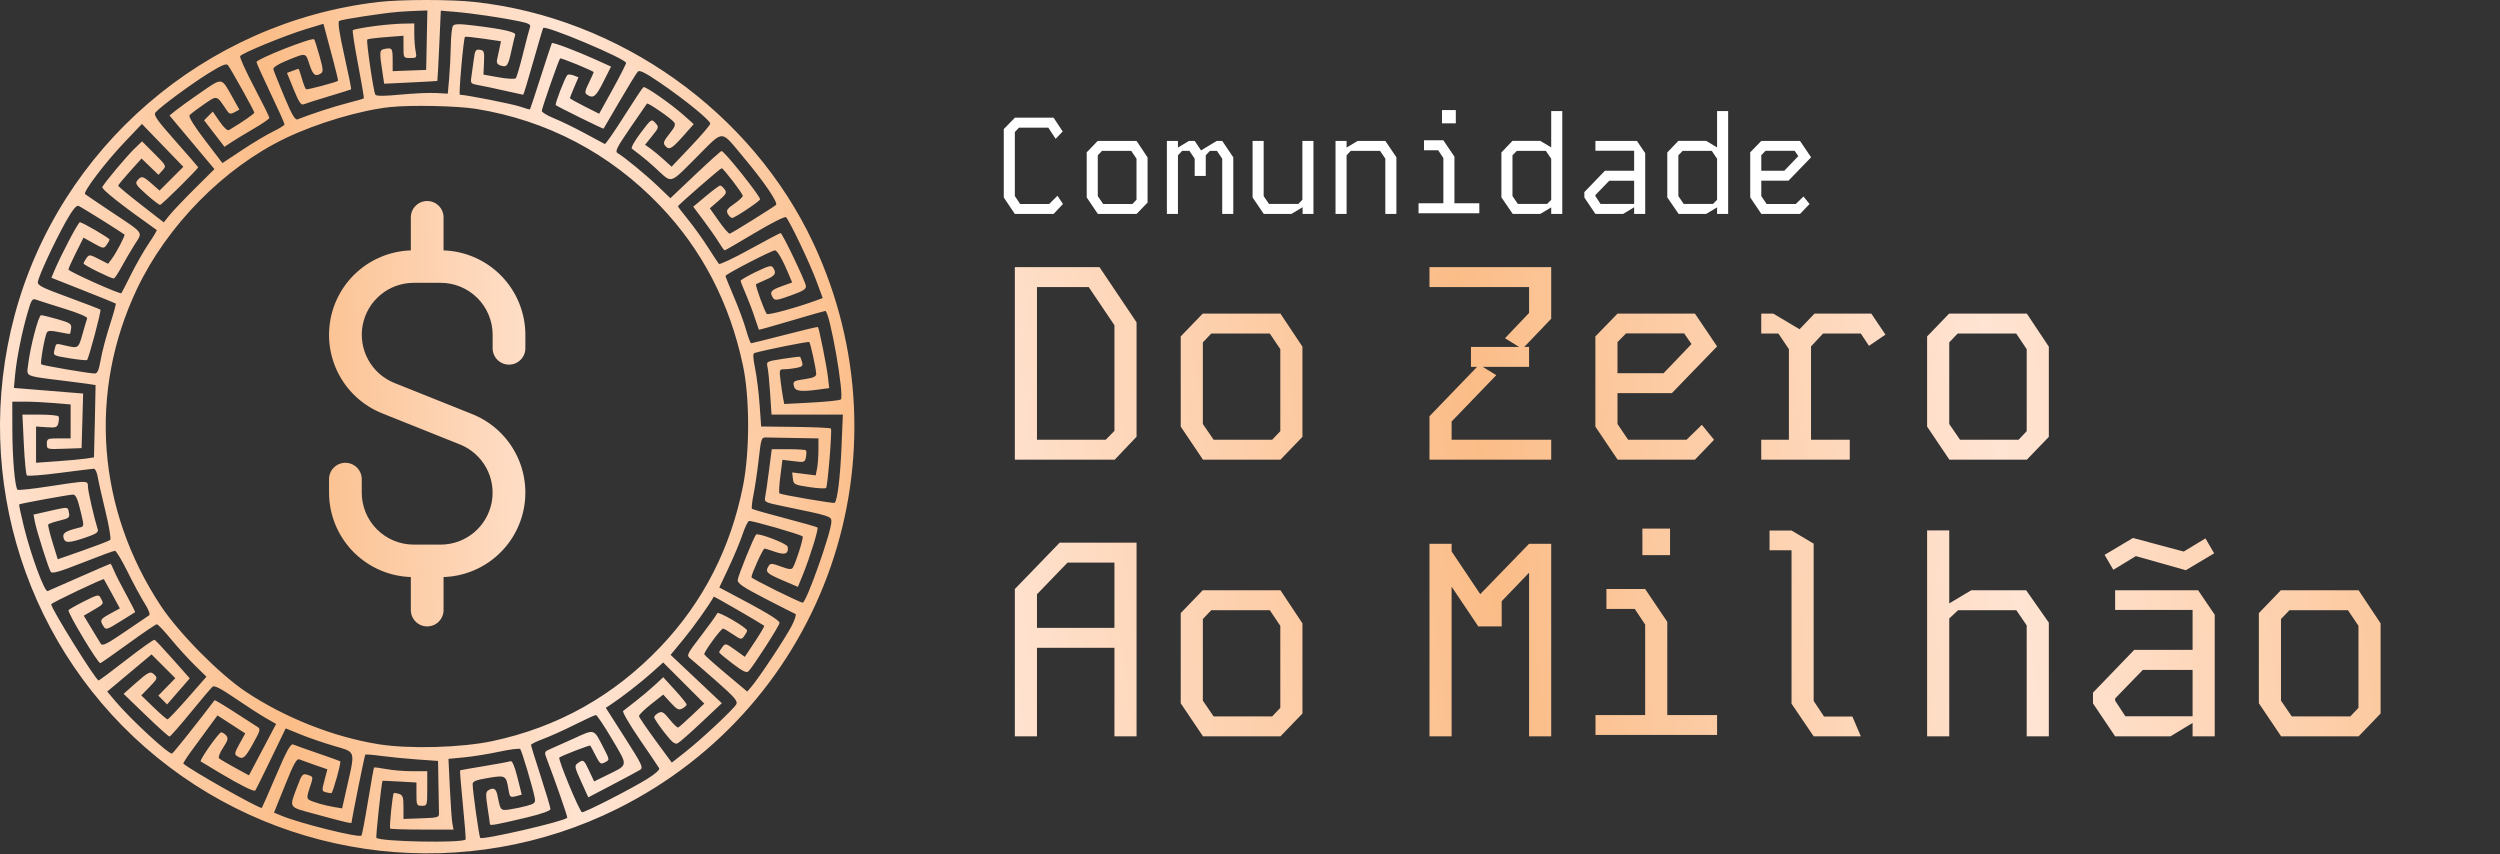 <svg xmlns="http://www.w3.org/2000/svg" width="1238" height="423" viewBox="0 0 1238 423" fill="none"><rect x="0" y="0" width="1238" height="423" fill="#333333" stroke="none"/><path fill-rule="evenodd" clip-rule="evenodd" d="M7.192 156.31C29.388 73.113 101.411 11.009 187.306 1C198.594 -0.315 222.985 -0.337 234.894 0.957C306.768 8.769 372.311 55.404 402.763 120.4C451.923 225.324 408.989 349.154 305.637 400.537C231.472 437.41 142.121 427.426 77.791 375.079C13.34 322.634 -14.316 236.933 7.192 156.31ZM167.985 10.351C169.172 9.616 189.469 6.507 197.125 5.886C199.48 5.695 203.707 5.458 206.52 5.359L211.634 5.179L211.336 19.895L211.039 34.611L202.744 34.924L194.45 35.236V30.019C194.45 23.901 194.196 23.514 190.633 24.195C187.757 24.746 187.733 25.115 189.719 38.035L190.245 41.459L203.318 40.831C210.508 40.485 216.468 40.149 216.564 40.082C216.661 40.016 217.088 32.16 217.514 22.624L218.289 5.287L225.366 5.866C233.573 6.537 249.409 8.875 257.493 10.608C261.905 11.555 262.957 12.169 262.446 13.501C262.089 14.432 260.544 20.285 259.012 26.507C257.481 32.731 255.857 38.235 255.405 38.739C254.952 39.245 251.182 39.05 246.997 38.301L239.411 36.946L239.674 30.963C239.911 25.533 239.72 24.948 237.603 24.647C235.555 24.355 235.19 24.944 234.612 29.463C234.251 32.294 233.719 36.151 233.429 38.034C232.93 41.284 233.107 41.493 236.954 42.168C239.182 42.56 244.998 43.789 249.877 44.9C254.757 46.011 258.902 46.919 259.09 46.919C259.278 46.919 261.508 39.575 264.045 30.598C266.581 21.62 268.806 14.086 268.989 13.854C270.175 12.345 310.038 29.148 310.038 31.155C310.038 31.734 307.038 37.636 303.371 44.269L296.705 56.331L289.458 52.683C285.472 50.675 282.211 48.838 282.211 48.6C282.211 48.362 283.166 45.941 284.331 43.221L286.452 38.274L284.064 37.356C282.751 36.852 281.357 36.751 280.968 37.131C279.804 38.265 274.683 51.52 275.205 52.043C275.883 52.72 298.708 63.971 298.888 63.717C298.969 63.602 302.544 57.488 306.833 50.13C311.121 42.772 315.161 36.189 315.812 35.5C316.703 34.558 319.391 35.88 326.689 40.851C339.019 49.249 351.793 59.643 351.727 61.221C351.698 61.89 347.377 66.962 342.127 72.492L332.578 82.545L328.532 78.892C326.307 76.883 323.35 74.443 321.961 73.471L319.434 71.703L322.936 67.346C326.33 63.123 326.379 62.923 324.518 60.868C322.63 58.781 322.511 58.862 317.276 65.777C314.348 69.644 312.365 73.162 312.869 73.594C313.372 74.026 315.229 75.458 316.995 76.775C318.761 78.093 322.132 80.947 324.487 83.119C328.186 86.53 329.949 88.562 331.839 88.689C334.342 88.858 337.07 85.686 344.822 77.957C351.982 70.817 354.872 67.311 357.557 67.462C360.142 67.607 362.537 71.145 368.369 78.097C378.394 90.046 385.437 100.402 384.264 101.474C382.976 102.65 362.426 115.447 361.382 115.723C360.908 115.849 358.492 113.074 356.014 109.558L351.51 103.164L355.859 99.39C359.665 96.088 360.035 95.382 358.818 93.743C358.054 92.713 357.071 91.87 356.633 91.87C356.195 91.87 353.014 94.229 349.565 97.111L343.292 102.354L348.393 109.152C351.198 112.891 354.592 117.758 355.934 119.965C357.276 122.172 358.593 123.978 358.858 123.978C359.125 123.978 365.871 120.072 373.85 115.298C381.83 110.524 388.755 107.033 389.237 107.539C391.049 109.438 401.114 130.536 404.198 138.899L407.402 147.588L405.009 148.482C395.066 152.193 380.401 156.221 379.706 155.432C378.587 154.164 373.854 141.112 374.378 140.743C374.604 140.583 376.836 139.562 379.338 138.475C383.973 136.459 384.625 135.366 382.859 132.572C382.019 131.244 380.69 131.567 374.313 134.652C370.16 136.662 366.762 138.633 366.762 139.036C366.762 139.437 367.896 142.355 369.283 145.518C370.671 148.682 372.661 153.919 373.709 157.156C374.756 160.394 375.69 163.146 375.784 163.27C375.88 163.395 383.159 161.357 391.962 158.743C400.765 156.127 408.286 153.978 408.677 153.967C410.854 153.902 418.252 196.081 416.367 197.804C415.868 198.26 409.362 198.953 401.908 199.346L388.358 200.06L387.784 197.07C387.468 195.426 386.899 191.551 386.518 188.462C385.847 183.014 385.906 182.843 388.468 182.843C389.921 182.843 392.628 182.539 394.483 182.168C397.315 181.602 397.744 181.129 397.16 179.225C396.776 177.977 396.358 176.831 396.228 176.677C396.098 176.524 392.266 176.977 387.713 177.685C379.61 178.945 379.448 179.03 380.065 181.71C380.413 183.216 381.003 189.144 381.377 194.883L382.057 205.318H399.722H417.386L416.698 221.64C416.075 236.398 414.696 247.643 413.342 248.997C412.88 249.459 387.346 245.098 385.977 244.322C385.655 244.14 385.858 240.322 386.427 235.838L387.46 227.685L393.02 228.38C398.373 229.048 398.6 228.972 399.106 226.319C399.396 224.803 399.381 223.31 399.073 223.003C398.765 222.695 394.835 222.442 390.341 222.442H382.168L380.828 232.878C380.091 238.617 379.238 244.531 378.932 246.019C378.391 248.648 378.652 248.784 387.82 250.674C411.067 255.468 411.713 255.672 411.713 258.235C411.713 263.394 399.314 298.431 397.489 298.431C396.127 298.431 372.113 286.538 372.11 285.862C372.104 284.227 377.81 271.675 378.561 271.675C378.988 271.675 381.41 272.407 383.944 273.3C388.764 275.001 390.656 274.195 390.039 270.703C389.774 269.2 375.432 263.718 374.419 264.732C373.292 265.858 365.471 285.161 365.318 287.193C365.189 288.909 367.921 290.759 379.07 296.511C386.722 300.458 393.404 303.849 393.918 304.047C394.431 304.244 393.608 306.857 392.09 309.855C389.259 315.442 375.975 335.528 372.166 339.981L370.04 342.465L359.572 333.687C353.814 328.859 348.95 324.512 348.762 324.028C348.384 323.048 356.985 311.274 358.08 311.274C358.461 311.274 360.646 312.548 362.937 314.104C366.919 316.81 367.163 316.847 368.536 314.97C369.326 313.889 369.973 312.67 369.973 312.26C369.973 310.852 355.599 302.487 355.206 303.667C354.991 304.31 351.437 309.257 347.306 314.661C339.997 324.221 339.852 324.531 341.914 326.174C343.078 327.103 348.889 332.14 354.824 337.368C363.747 345.226 365.442 347.199 364.612 348.751C363.303 351.197 347.291 366.163 339.085 372.61L332.671 377.649L324.615 366.67C320.184 360.631 316.497 355.209 316.422 354.62C316.346 354.031 319.02 351.392 322.361 348.755L328.437 343.961L332.113 347.973C335.212 351.354 336.121 351.807 337.898 350.857C339.057 350.236 340.005 349.341 340.005 348.869C340.005 348.396 337.4 345.162 334.215 341.683L328.425 335.355L324.315 339.192C322.055 341.302 317.797 344.89 314.854 347.166C311.911 349.441 309.089 351.644 308.582 352.062C308.076 352.479 311.731 358.765 316.705 366.029C321.678 373.293 326.056 379.775 326.432 380.436C326.836 381.141 324.371 383.334 320.451 385.759C312.324 390.786 289.899 402.252 288.234 402.233C287.098 402.219 276.117 375.743 276.988 375.121C278.358 374.144 291.99 368.866 292.288 369.198C292.488 369.422 293.688 371.66 294.955 374.173C296.972 378.172 297.522 378.601 299.367 377.613C300.343 377.091 300.958 376.796 301.184 376.318C301.565 375.512 300.842 374.185 298.886 370.371C296.433 365.59 295.366 363.227 293.673 362.627C291.939 362.011 289.547 363.246 284.332 365.627C279.34 367.905 273.937 370.321 272.326 370.995C269.661 372.11 269.501 372.486 270.537 375.193C275.003 386.858 281.214 404.672 280.917 404.967C279.06 406.824 238.96 416.076 237.798 414.914C237.252 414.367 234.049 391.63 234.049 388.29C234.049 386.909 235.78 386.221 241.721 385.239C250.357 383.814 250.606 383.949 251.75 390.72C252.472 394.991 252.571 395.068 256.113 394.118L258.376 393.51L256.234 384.977C254.785 379.21 253.658 376.61 252.756 376.956C252.023 377.238 246.189 378.324 239.793 379.37C233.396 380.416 228.022 381.357 227.848 381.461C227.675 381.565 228.291 389.24 229.218 398.516C230.145 407.793 230.75 415.535 230.562 415.722C228.701 417.584 188.332 416.822 186.399 414.889C185.984 414.472 188.977 386.882 189.463 386.645C189.557 386.6 193.366 386.773 197.928 387.03L206.222 387.497V393.266C206.222 398.707 206.376 399.036 208.898 399.036C211.529 399.036 211.574 398.894 211.574 390.474V381.912H204.227C200.188 381.912 194.331 381.428 191.212 380.836C188.093 380.245 185.401 379.902 185.229 380.073C185.058 380.244 183.705 387.778 182.224 396.813C180.744 405.848 179.29 413.481 178.996 413.776C177.756 415.017 148.473 407.74 139.325 403.918L135.694 402.402L141.138 388.888C145.542 377.951 146.91 375.508 148.307 376.082C149.257 376.473 152.752 377.73 156.075 378.876L162.116 380.961L160.689 386.37C159.352 391.439 159.391 391.813 161.307 392.314C162.431 392.608 163.686 392.816 164.095 392.776C164.814 392.707 169.035 377.546 168.488 376.998C168.339 376.849 163.403 375.076 157.52 373.057C151.637 371.039 146.094 369.067 145.205 368.676C143.937 368.119 142.087 371.459 136.698 384.035C132.911 392.874 129.739 400.106 129.652 400.106C127.563 400.106 94.062 381.156 90.806 378.134C90.607 377.948 92.413 375.11 94.82 371.828C97.227 368.544 101.107 363.251 103.442 360.065L107.688 354.272L114.574 358.728L121.46 363.182L118.623 368.294C116.181 372.691 116.009 373.549 117.391 374.432C120.301 376.291 121.233 375.564 125.292 368.266C128.905 361.771 129.129 360.933 127.515 359.971C126.527 359.383 121.402 356.087 116.126 352.647C110.848 349.208 106.405 346.559 106.251 346.761C97.261 358.599 85.864 372.898 85.221 373.146C83.687 373.739 65.002 356.534 57.334 347.467L53.095 342.454L64.069 333.262L75.043 324.068L80.934 329.96L86.826 335.851L82.616 340.162L78.406 344.474L80.578 346.644L82.749 348.816L88.359 342.368L93.967 335.918L85.662 326.539C81.094 321.381 76.99 317.006 76.542 316.817C76.094 316.628 69.81 321.082 62.578 326.715C55.346 332.348 49.158 336.957 48.827 336.958C47.47 336.963 25.348 301.418 25.348 299.233C25.348 298.595 51.095 286.341 51.449 286.81C51.607 287.021 53.452 290.363 55.548 294.238L59.358 301.281L54.661 303.848C49.572 306.627 49.327 307.073 51.226 310.114C52.423 312.031 52.852 311.91 59.52 307.766C63.388 305.363 66.7 303.298 66.879 303.175C67.058 303.053 65.116 299.165 62.561 294.538C60.007 289.91 57.274 284.558 56.486 282.645C55.7 280.731 54.902 279.166 54.714 279.166C54.526 279.166 47.721 282.099 39.592 285.682C31.463 289.266 24.274 292.424 23.616 292.7C22.088 293.339 15.375 275.187 11.835 260.841C10.369 254.899 9.318 249.923 9.498 249.781C10.066 249.341 34.351 244.909 36.174 244.914C37.419 244.917 38.391 246.933 39.654 252.142C41.081 258.02 41.6 259.835 40.926 260.604C40.565 261.015 39.862 261.127 38.773 261.4C32.395 263 30.858 264.021 31.444 266.264C32.168 269.032 33.977 269.024 42.301 266.213C47.483 264.463 48.845 263.568 48.414 262.2C46.594 256.401 43.542 243.123 43.542 241.001C43.542 240.249 43.543 239.678 43.278 239.285C42.444 238.046 38.975 238.582 24.558 240.807C16.177 242.101 9.031 242.871 8.679 242.518C7.396 241.236 6.153 226.929 6.119 213.078L6.083 198.897H12.343C15.786 198.897 22.288 199.208 26.792 199.589L34.98 200.281V208.686V217.091H29.094C23.504 217.091 23.207 217.228 23.207 219.81C23.207 222.522 23.23 222.528 31.804 222.218L40.401 221.907L40.785 208.394L41.17 194.88L24.024 193.492L6.878 192.103L7.486 185.6C8.244 177.494 10.91 164.217 13.676 154.788C15.628 148.131 15.957 147.667 18.157 148.482C19.464 148.966 25.726 150.966 32.075 152.926C38.986 155.061 43.433 156.968 43.159 157.683C42.908 158.338 41.864 161.859 40.84 165.508C38.854 172.586 38.822 172.608 32.335 171.103C29.642 170.479 28.554 170.141 27.977 170.54C27.497 170.872 27.368 171.712 26.964 173.321C26.277 176.059 26.395 176.124 34.456 177.424C38.96 178.151 42.854 178.536 43.11 178.28C43.981 177.409 50.242 153.867 49.737 153.362C49.461 153.085 42.294 150.321 33.813 147.219C20.678 142.415 18.445 141.274 18.754 139.525C19.328 136.277 27.072 119.599 32.434 110.063C35.92 103.865 37.788 101.529 38.913 101.961C40.103 102.418 59.025 114.224 61.629 116.134C62.148 116.516 57.573 125.264 55.225 128.377L53.531 130.625L48.878 128.252C44.426 125.98 44.164 125.96 42.814 127.808C42.038 128.87 41.402 130.083 41.402 130.504C41.402 131.256 54.815 137.892 56.335 137.892C56.764 137.892 58.476 135.363 60.138 132.273C61.801 129.183 64.733 124.169 66.655 121.132C68.168 118.741 69.267 117.419 69.213 116.146C69.121 113.945 65.582 111.888 54.78 104.691C48.305 100.376 42.623 96.522 42.153 96.126C40.956 95.116 52.361 80.148 62.115 69.93L70.286 61.368L80.537 71.983L90.787 82.597L84.902 88.483L79.015 94.368L75.155 90.979C70.737 87.099 70.034 86.935 68.056 89.319C66.802 90.828 67.364 91.708 72.473 96.241C75.692 99.098 78.749 101.45 79.265 101.468C80.057 101.497 98.126 83.626 98.126 82.814C98.126 82.663 93.082 76.845 86.917 69.887C77.697 59.48 75.937 56.961 76.998 55.684C79.216 53.009 94.604 41.656 103.416 36.19C109.679 32.306 112.112 31.29 112.858 32.249C114.409 34.244 125.953 54.992 125.953 55.784C125.953 56.357 119.994 60.458 113.443 64.394C112.653 64.87 110.887 63.289 108.768 60.209L105.363 55.261L103.211 57.412L101.059 59.564L106.11 66.129L111.162 72.693L114.544 70.458C116.404 69.228 121.402 66.198 125.651 63.725C129.9 61.251 133.391 58.853 133.41 58.395C133.43 57.937 130.038 51.086 125.874 43.17C121.709 35.255 118.579 28.329 118.918 27.781C119.822 26.318 141.146 17.561 151.355 14.46L160.168 11.784L161.214 15.706C161.789 17.863 163.472 24.173 164.953 29.729C166.434 35.285 167.537 39.911 167.402 40.01C166.344 40.787 152.144 44.555 151.582 44.208C151.186 43.964 150.252 41.584 149.506 38.92C148.76 36.256 148.003 34.076 147.824 34.076C147.644 34.076 146.287 34.536 144.806 35.099L142.115 36.123L145.426 44.252C148.056 50.709 149.091 52.228 150.455 51.637C151.4 51.228 156.99 49.45 162.877 47.688C168.763 45.925 173.718 44.371 173.887 44.234C174.056 44.098 172.537 36.58 170.512 27.526C167.993 16.265 167.195 10.84 167.985 10.351ZM174.722 14.917C175.033 14.607 179.238 13.788 184.066 13.1C188.894 12.411 195.613 11.792 198.998 11.724L205.152 11.601V16.818C205.152 19.688 205.453 23.541 205.821 25.38C206.456 28.556 206.321 28.725 203.145 28.725C199.833 28.725 199.801 28.672 199.801 23.215V17.705L191.081 18.378C186.287 18.747 182.143 19.27 181.873 19.539C181.26 20.153 184.942 45.39 185.863 46.879C186.324 47.626 190.269 47.618 198.254 46.854C204.697 46.237 212.617 45.88 215.855 46.059L221.741 46.384L222.411 38.892C222.779 34.772 223.148 27.547 223.23 22.838C223.312 18.129 223.776 13.651 224.261 12.887C224.966 11.776 227.052 11.727 234.68 12.641C249.027 14.362 255.684 15.882 255.135 17.311C254.872 17.997 254.038 21.447 253.281 24.979C251.646 32.613 251.053 33.451 247.98 32.476C246.261 31.93 245.782 31.121 246.171 29.427C246.462 28.158 247.01 25.614 247.388 23.773L248.075 20.425L239.352 19.15C234.554 18.448 230.462 18.043 230.257 18.247C229.518 18.985 227.055 46.919 227.729 46.919C230.622 46.919 253.948 51.519 257.613 52.812C260.141 53.704 262.321 54.308 262.458 54.155C262.595 54.001 265.02 46.652 267.845 37.822C270.671 28.992 273.116 21.583 273.281 21.357C273.692 20.791 285.405 25.195 294.809 29.451L302.59 32.972L298.809 40.481C295.064 47.918 293.859 48.893 290.8 46.959C289.443 46.1 289.554 45.276 291.603 41.06C292.913 38.365 293.984 35.977 293.984 35.753C293.984 35.156 277.786 28.512 277.363 28.936C276.698 29.6 268.298 53.688 268.298 54.929C268.298 55.605 271.067 57.273 274.452 58.636C277.837 59.998 284.7 63.337 289.703 66.057C294.706 68.775 299.106 71.142 299.48 71.316C299.853 71.489 304.137 65.334 308.998 57.638C313.859 49.942 318.188 43.428 318.616 43.164C319.571 42.573 332.386 51.515 338.828 57.266L343.538 61.469L338.379 67.305C332.645 73.79 331.323 74.505 329.382 72.166C328.286 70.845 328.66 69.808 331.509 66.263C334.291 62.801 334.715 61.661 333.685 60.421C331.984 58.37 320.839 50.722 320.38 51.29C320.182 51.535 316.453 56.949 312.094 63.321C305.286 73.273 304.417 75.046 305.928 75.891C309.053 77.64 320.045 86.694 326.092 92.5L331.978 98.152L344.286 86.486C351.056 80.071 356.914 74.804 357.305 74.784C358.619 74.714 376.394 96.969 376.394 98.685C376.394 99.55 363.872 107.924 362.577 107.924C361.977 107.924 361.001 107.018 360.408 105.909C359.502 104.218 360.013 103.42 363.58 100.947C365.919 99.327 367.832 97.544 367.832 96.986C367.832 95.89 358.215 83.308 357.378 83.308C356.72 83.308 335.724 101.59 335.724 102.165C335.724 102.406 337.977 105.365 340.73 108.742C343.484 112.119 347.888 118.252 350.516 122.373C353.146 126.493 355.619 130.233 356.014 130.683C356.41 131.133 363.29 127.883 371.304 123.459C379.319 119.036 386.18 115.416 386.55 115.416C387.394 115.416 398.6 138.778 399.064 141.506C399.339 143.125 397.896 144.057 391.607 146.322C384.837 148.76 383.676 148.919 382.795 147.524C380.972 144.644 381.669 143.694 387.01 141.772L392.275 139.879L390.635 135.943C387.601 128.655 384.92 123.978 383.778 123.978C382.138 123.978 359.27 135.799 359.272 136.646C359.274 137.037 361.143 141.691 363.427 146.989C365.71 152.287 368.422 159.632 369.452 163.31C370.482 166.99 371.623 169.988 371.987 169.974C372.351 169.959 379.873 168.083 388.702 165.805C397.532 163.527 404.882 161.777 405.035 161.918C405.599 162.435 409.398 181.411 409.999 186.713L410.62 192.187L405.666 192.867C396.719 194.092 393.822 193.753 393.209 191.406C392.52 188.773 392.812 188.588 399.137 187.642C402.847 187.086 404.212 186.407 404.184 185.129C404.13 182.659 401.358 169.991 400.734 169.366C400.324 168.957 378.71 173.295 373.614 174.809C372.779 175.058 372.864 177.229 373.905 182.293C374.712 186.216 375.722 194.326 376.151 200.315L376.929 211.205L393.894 211.403C403.226 211.511 411.134 211.875 411.47 212.211C412.124 212.865 409.917 240.284 409.105 241.598C408.837 242.03 405.101 241.858 400.801 241.215C393.328 240.096 392.968 239.91 392.632 236.996L392.28 233.948L398.106 234.676L403.93 235.403L404.611 232C404.985 230.128 405.291 226.007 405.291 222.844V217.091L393.519 216.9C387.043 216.795 380.663 216.675 379.338 216.632C377.072 216.56 376.859 217.19 375.734 227.259C375.077 233.145 373.928 240.986 373.18 244.684C372.433 248.38 372.069 251.652 372.371 251.955C372.674 252.257 379.98 254.345 388.606 256.595C397.233 258.844 404.529 260.924 404.821 261.215C405.452 261.846 401.012 276.18 397.568 284.628L395.124 290.625L387.377 287.304C379.574 283.958 378.807 283.155 380.641 280.255C381.521 278.864 382.271 278.9 386.704 280.543C390.71 282.027 391.941 282.134 392.624 281.06C394.11 278.717 398.047 266.213 397.476 265.644C396.498 264.664 372.018 257.615 370.896 257.988C370.294 258.189 368.84 261.23 367.665 264.747C366.489 268.263 363.428 275.594 360.862 281.038L356.196 290.937L358.536 292.164C378.769 302.767 386.027 307.069 386.027 308.462C386.027 309.749 373.149 329.83 370.693 332.373C369.716 333.384 367.96 332.552 362.781 328.628C359.118 325.852 356.124 323.342 356.125 323.047C356.127 322.753 356.83 321.584 357.687 320.45C359.204 318.446 359.384 318.485 364.039 321.828L368.831 325.269L373.848 317.724C376.608 313.574 378.671 310.04 378.433 309.871C376.16 308.257 353.593 295.222 353.469 295.453C351.317 299.441 343.503 310.435 338.549 316.447L332.079 324.295L344.766 336.262L357.452 348.228L347.431 357.663C341.918 362.851 336.612 367.523 335.639 368.044C334.238 368.793 332.83 367.657 328.91 362.607C326.183 359.096 323.951 355.759 323.951 355.191C323.951 354.624 324.889 353.658 326.035 353.045C327.802 352.099 328.647 352.585 331.585 356.241C333.491 358.613 335.398 360.422 335.824 360.262C336.25 360.102 339.338 357.372 342.686 354.195L348.773 348.418L338.588 338.232L328.403 328.047L322.876 333.017C317.543 337.81 307.907 345.312 302.57 348.823L299.994 350.519L309.428 365.297C318.042 378.79 318.694 380.178 316.924 381.261C315.858 381.913 309.664 385.237 303.161 388.647L291.334 394.848L287.795 387.063C284.493 379.802 284.38 379.187 286.113 377.92C288.856 375.914 289.118 376.091 291.775 381.765L294.212 386.969L300.253 384.002C305.42 381.463 308.145 380.365 308.771 378.544C309.493 376.447 307.433 373.394 303.119 366.081C299.226 359.483 295.611 354.085 295.085 354.085C294.56 354.085 289.883 356.22 284.692 358.829C279.501 361.439 272.486 364.604 269.1 365.863C265.715 367.122 262.949 368.479 262.951 368.878C262.953 369.277 265.12 376.279 267.767 384.437C270.414 392.596 272.579 399.886 272.579 400.636C272.579 401.488 268.249 403.039 261.073 404.755C246.068 408.347 242.611 408.983 242.611 408.156C242.611 407.78 242.083 404.067 241.437 399.904C240.483 393.753 240.533 392.163 241.705 391.42C244.354 389.742 245.647 390.445 246.352 393.952C247.236 398.345 247.588 400.178 248.653 400.809C249.432 401.271 250.593 401.088 252.625 400.794C255.064 400.441 258.916 399.624 261.183 398.979C264.874 397.927 265.251 397.504 264.777 394.942C263.948 390.466 258.411 371.836 257.643 370.943C257.264 370.501 252.643 371.071 247.375 372.21C242.106 373.347 234.258 374.618 229.934 375.033L222.073 375.787L222.77 390.355C223.154 398.367 223.719 406.247 224.027 407.866L224.587 410.809H209.161C200.677 410.809 193.505 410.577 193.221 410.294C192.692 409.765 194.349 393.442 194.998 392.784C195.197 392.583 196.358 392.736 197.58 393.124C199.471 393.724 199.801 394.698 199.801 399.687V405.544L208.631 405.233C217.009 404.938 217.456 404.799 217.384 402.514C217.341 401.189 217.222 394.866 217.117 388.461L216.925 376.815L206.49 376.071C200.75 375.662 192.732 374.875 188.671 374.32C184.61 373.766 181.109 373.491 180.889 373.709C180.537 374.062 174.115 405.875 174.115 407.27C174.115 407.948 171.755 407.405 156.107 403.13C149.005 401.189 145.765 400.565 144.901 398.787C144.094 397.127 145.357 394.461 147.482 388.782C149.416 383.614 149.966 382.983 152 383.607C153.365 384.026 154.16 384.251 154.486 384.77C154.945 385.501 154.474 386.816 153.361 390.083C151.995 394.091 151.913 395.34 152.973 396.023C154.687 397.128 160.719 398.875 165.612 399.684L169.418 400.314L171.923 389.24C174.226 379.058 175.307 375.06 173.782 372.912C172.657 371.328 170.114 370.75 165.596 369.44C160.616 367.996 153.151 365.438 149.007 363.757L141.472 360.7L134.157 375.854C130.135 384.189 126.638 391.215 126.385 391.468C125.712 392.142 119.151 388.881 108.829 382.741C103.825 379.765 99.577 377.203 99.389 377.048C98.67 376.459 108.352 362.691 109.501 362.669C110.164 362.657 111.309 363.373 112.046 364.26C113.146 365.586 112.867 366.655 110.477 370.266C108.878 372.682 107.973 375.043 108.467 375.511C108.96 375.981 112.494 378.073 116.32 380.16L123.277 383.955L130.004 371.227L136.729 358.5L131.608 355.572C128.792 353.963 121.994 349.572 116.502 345.814C109.533 341.045 106.138 339.3 105.265 340.039C104.575 340.62 99.678 346.401 94.38 352.886C89.082 359.372 84.39 364.703 83.954 364.733C83.516 364.763 78.218 360.018 72.181 354.191L61.202 343.593L66.442 338.94C73.656 332.532 74.495 332.135 76.522 334.163C78.096 335.736 77.896 336.227 74.099 340.117L69.96 344.355L76.088 350.29C79.458 353.554 82.552 356.225 82.963 356.225C83.374 356.225 87.878 351.474 92.972 345.667L102.231 335.109L96.363 329.346C93.135 326.176 87.821 320.332 84.556 316.358C81.291 312.385 78.188 309.134 77.662 309.134C77.136 309.134 70.744 313.468 63.458 318.766C56.172 324.064 49.96 328.398 49.655 328.398C48.413 328.398 33.91 304.296 33.91 302.233C33.91 301.922 37.265 299.979 41.367 297.914C48.519 294.312 48.868 294.243 49.929 296.224C50.548 297.381 50.932 298.056 50.83 298.648C50.678 299.535 49.435 300.235 46.259 302.097L41.483 304.896L45.191 311.028C47.23 314.4 49.341 317.876 49.882 318.75C50.689 320.053 52.843 318.992 61.841 312.864C67.877 308.752 73.291 305.07 73.872 304.683C74.495 304.266 73.578 301.851 71.638 298.796C69.829 295.946 66.03 288.92 63.196 283.18C60.362 277.44 57.536 272.745 56.916 272.745C56.298 272.745 49.091 275.396 40.903 278.637C29.63 283.097 25.803 284.201 25.138 283.185C24.011 281.459 18.087 262.756 17.243 258.259L16.6 254.824L24.315 253.082C30.77 251.624 32.731 251.119 33.495 251.856C33.88 252.227 33.961 252.911 34.16 253.947C34.609 256.301 34.152 256.676 29.464 257.801C26.608 258.486 24.099 259.359 23.888 259.741C23.677 260.124 24.652 264.155 26.054 268.699L28.604 276.961L41.157 272.561C48.061 270.141 54.108 267.808 54.594 267.375C55.08 266.943 54.03 260.629 52.261 253.345C50.491 246.061 48.746 238.296 48.384 236.088C48.023 233.881 47.146 232.092 46.438 232.113C45.728 232.135 38.164 233.067 29.629 234.184C21.094 235.302 13.75 235.864 13.31 235.432C12.87 235.001 12.193 228.048 11.806 219.983L11.103 205.318H19.768C24.534 205.318 28.679 205.716 28.979 206.202C29.28 206.689 29.241 208.176 28.893 209.507C28.328 211.669 27.708 211.888 23.058 211.565L17.855 211.205V220.181L17.856 229.157L28.291 228.418C34.03 228.011 40.484 227.411 42.633 227.082L46.538 226.485L46.968 208.677C47.205 198.883 47.371 190.786 47.337 190.685C47.303 190.583 41.018 189.722 33.369 188.772C18.722 186.952 14.657 186.65 13.779 184.819C13.354 183.934 13.675 182.692 13.905 180.748C14.973 171.732 19.064 156.086 20.353 156.09C21.04 156.093 24.733 156.992 28.559 158.089C34.737 159.86 35.483 160.361 35.224 162.567C35.065 163.933 34.818 165.167 34.676 165.31C34.534 165.451 32.077 165.068 29.215 164.458C25.395 163.643 23.809 163.675 23.251 164.578C22.178 166.315 19.785 179.776 20.433 180.425C21.003 180.994 43.918 184.919 46.911 184.96C48.246 184.978 48.965 183.311 49.874 178.094C50.533 174.305 52.57 166.58 54.4 160.928C56.23 155.275 57.546 150.501 57.324 150.321C57.103 150.141 49.842 147.193 41.191 143.773L25.462 137.552L26.862 134.198C30.061 126.542 38.717 110.065 39.539 110.065C40.83 110.065 54.245 117.896 54.245 118.65C54.245 119.002 53.591 120.182 52.793 121.275C51.393 123.188 51.156 123.159 46.352 120.474L41.363 117.686L37.637 125.086C35.587 129.156 33.91 132.925 33.91 133.46C33.91 134.414 59.495 145.876 60.106 145.195C60.277 145.005 62.466 140.755 64.968 135.751C67.47 130.748 71.422 123.848 73.75 120.417C76.079 116.987 77.819 114.065 77.62 113.924C60.124 101.547 50.082 93.599 50.66 92.585C52.155 89.964 62.815 77.259 66.496 73.711L70.346 69.999L76.418 76.072C82.426 82.081 82.468 82.166 80.483 84.36L78.476 86.578L74.29 82.534L70.104 78.492L64.317 84.914C61.134 88.445 58.529 91.612 58.528 91.952C58.527 92.292 63.606 96.516 69.813 101.341L81.1 110.112L83.899 106.61C85.439 104.684 91.085 98.75 96.445 93.424L106.19 83.741L95.07 70.472L83.951 57.201L87.025 54.708C88.715 53.337 94.359 49.279 99.565 45.693C105.124 41.863 107.6 39.988 109.477 40.466C111.219 40.909 112.444 43.38 115.139 48.196L118.549 54.289L116.15 55.572C114.063 56.69 113.537 56.531 112.093 54.353C109.6 50.594 108.482 48.784 107.083 48.532C105.751 48.292 104.164 49.467 100.895 51.718C97.563 54.013 94.408 56.408 93.882 57.042C93.27 57.779 96.022 62.249 101.538 69.477L110.148 80.761L119.923 74.275C125.3 70.708 132.208 66.585 135.276 65.114C138.343 63.642 140.872 62.059 140.895 61.596C140.918 61.132 137.806 54.196 133.98 46.182C130.154 38.169 127.023 31.225 127.023 30.753C127.023 29.233 154.493 18.38 155.584 19.469C155.817 19.704 156.999 23.391 158.207 27.662C160.016 34.053 160.15 35.59 158.965 36.342C156.158 38.121 155.001 37.224 153.231 31.895C152.403 29.402 152.023 27.953 151.11 27.423C149.817 26.672 147.453 27.764 141.224 30.336C137.575 31.844 135.178 33.458 135.364 34.284C135.536 35.052 137.944 41.096 140.715 47.712C144.556 56.886 146.134 59.591 147.358 59.103C153.847 56.516 165.224 52.8 171.887 51.091C176.254 49.972 179.977 48.905 180.161 48.722C180.344 48.539 179.068 40.985 177.325 31.936C175.583 22.887 174.411 15.229 174.722 14.917ZM141.472 68.391C156.999 60.947 178.682 54.518 193.379 53.001C203.671 51.937 226.444 52.42 235.62 53.897C270.895 59.574 302.078 75.973 326.83 101.863C347.622 123.613 361.235 149.783 367.872 180.767C371.29 196.725 371.347 223.328 368 240.346C361.916 271.279 348.205 298.095 327.172 320.203C304.028 344.529 276.422 360.037 243.895 366.983C228.501 370.269 202.641 370.982 187.449 368.539C165.088 364.942 141.116 355.452 121.672 342.498C108.714 333.866 88.503 313.438 79.617 299.99C48.049 252.22 43.65 194.221 67.728 143.289C82.659 111.71 110.861 83.065 141.472 68.391ZM257.787 178.193C256.268 179.712 254.207 180.566 252.058 180.566C249.909 180.566 247.848 179.712 246.329 178.193C244.809 176.673 243.956 174.612 243.956 172.464V165.771C243.949 158.953 241.238 152.415 236.417 147.594C231.595 142.773 225.058 140.061 218.239 140.055H204.855C198.881 140.059 193.096 142.142 188.492 145.947C183.887 149.752 180.751 155.041 179.621 160.906C178.491 166.772 179.438 172.847 182.299 178.091C185.161 183.334 189.758 187.417 195.302 189.64L233.812 205.051C242.743 208.612 250.175 215.14 254.858 223.536C259.542 231.933 261.192 241.686 259.53 251.156C257.868 260.626 252.996 269.234 245.733 275.534C238.47 281.834 229.259 285.441 219.649 285.749V302.099C219.649 304.248 218.796 306.308 217.276 307.828C215.757 309.347 213.696 310.201 211.547 310.201C209.398 310.201 207.337 309.347 205.818 307.828C204.298 306.308 203.445 304.248 203.445 302.099V285.749C192.595 285.392 182.308 280.837 174.751 273.044C167.194 265.251 162.957 254.829 162.934 243.974V237.281C162.934 235.132 163.787 233.072 165.307 231.552C166.826 230.033 168.887 229.179 171.036 229.179C173.185 229.179 175.246 230.033 176.765 231.552C178.285 233.072 179.138 235.132 179.138 237.281V243.974C179.145 250.792 181.856 257.329 186.677 262.151C191.499 266.972 198.036 269.684 204.855 269.69H218.239C224.213 269.686 229.998 267.602 234.602 263.798C239.207 259.993 242.343 254.704 243.473 248.838C244.603 242.973 243.656 236.897 240.795 231.654C237.933 226.411 233.336 222.328 227.792 220.105L189.282 204.694C180.351 201.133 172.919 194.605 168.236 186.209C163.552 177.812 161.902 168.059 163.564 158.589C165.226 149.119 170.099 140.51 177.361 134.21C184.624 127.91 193.835 124.304 203.445 123.996V107.646C203.445 105.497 204.298 103.436 205.818 101.917C207.337 100.397 209.398 99.544 211.547 99.544C213.696 99.544 215.757 100.397 217.276 101.917C218.796 103.436 219.649 105.497 219.649 107.646V123.996C230.499 124.353 240.786 128.908 248.343 136.701C255.9 144.494 260.137 154.916 260.16 165.771V172.464C260.16 174.612 259.307 176.673 257.787 178.193Z" fill="url(#paint0_linear_8621_602)"></path><path d="M502.583 58.273H521.728L526.249 65.089L522.755 68.754L519.125 63.205H504.604L502.549 65.397V97.077L505.186 101.015H519.57L523.646 96.94L526.386 101.015L521.728 105.947H502.549L497.069 97.796V63.924L502.583 58.273ZM543.586 69.781H562.834L568.279 77.966V100.296L562.834 105.947H543.654L538.14 97.762V75.432L543.586 69.781ZM543.62 97.111L546.292 101.015H560.779L562.799 98.892V78.583L560.196 74.713H545.709L543.62 76.905V97.111ZM577.842 69.781H583.322V73.069L588.767 69.781H591.61L594.761 74.473L602.535 69.781H605.241L610.72 77.898V105.947H605.241V78.583L602.638 74.713H599.144L597.089 76.905V87.111H591.61V78.583L589.007 74.713H585.377L583.322 76.905V105.947H577.842V69.781ZM644.942 69.781H650.422V105.947H645.045V102.625L639.497 105.947H625.831L620.283 97.796V69.781H625.763V97.111L628.4 100.981H642.956L644.942 98.892V69.781ZM661.355 69.781H666.834V73.069L672.314 69.781H686.013L691.493 77.864V105.947H686.013V78.549L683.411 74.713H668.889L666.834 76.905V105.947H661.355V69.781ZM705.166 69.473H714.755L720.235 77.59V100.673H732.564V105.605H702.46V100.673H714.755V78.275L712.187 74.404H705.166V69.473ZM714.07 61.082V54.506H720.92V61.082H714.07ZM768.156 54.986H773.636V105.947H768.156V102.694L762.711 105.947H749.114L743.497 97.728V75.5L748.977 69.747H762.711L768.156 73V54.986ZM748.977 97.077L751.614 100.981H766.135L768.156 98.961V78.617L765.519 74.713H751.135L748.977 76.905V97.077ZM790.048 69.781H810.597L814.707 75.843V105.947H809.227V102.625L803.748 105.947H790.048L784.569 97.796V95.125L794.775 84.542H809.227V74.644H790.048V69.781ZM790.048 97.111L792.583 100.981H809.227V89.508H796.898L790.048 96.563V97.111ZM850.299 54.986H855.779V105.947H850.299V102.694L844.853 105.947H831.257L825.64 97.728V75.5L831.12 69.747H844.853L850.299 73V54.986ZM831.12 97.077L833.757 100.981H848.278L850.299 98.961V78.617L847.662 74.713H833.277L831.12 76.905V97.077ZM872.191 69.781H891.37L896.85 77.898L885.651 89.474H872.191V97.111L874.828 101.015H889.281L893.083 97.317L896.096 101.015L891.37 105.947H872.225L866.711 97.762V75.432L872.191 69.781ZM872.191 76.836V84.542H883.596L890.514 77.316L888.699 74.678H874.314L872.191 76.836Z" fill="white"></path><path d="M502.549 132.286H544.469L562.826 159.616V216.263L552.004 227.634H502.549V132.286ZM513.508 142.15V217.77H547.551L551.867 213.386V161.055L539.126 142.15H513.508ZM595.583 155.301H634.078L644.969 171.672V216.332L634.078 227.634H595.72L584.692 211.263V166.603L595.583 155.301ZM595.651 209.962L600.994 217.77H629.968L634.009 213.523V172.905L628.804 165.165H599.829L595.651 169.548V209.962ZM707.879 132.286H768.156V157.835L754.799 171.809H757.197V181.672H734.25L740.963 185.782L718.838 208.729V217.77H768.156V227.634H707.879V206.126L731.442 181.672H728.428V171.809H752.265L745.278 167.494L757.197 154.959V142.15H707.879V132.286ZM800.981 155.301H839.339L850.299 171.535L827.9 194.687H800.981V209.962L806.255 217.77H835.161L842.764 210.373L848.792 217.77L839.339 227.634H801.05L790.022 211.263V166.603L800.981 155.301ZM800.981 169.411V184.823H823.791L837.627 170.37L833.997 165.096H805.228L800.981 169.411ZM872.164 155.301H878.123L891.138 163.041L898.536 155.301H926.688L933.674 165.713L925.523 171.261L921.482 165.165H902.782L896.823 171.535V217.77H916.002V227.634H872.164V217.77H885.864V172.905L880.658 165.165H872.164V155.301ZM965.198 155.301H1003.69L1014.58 171.672V216.332L1003.69 227.634H965.335L954.307 211.263V166.603L965.198 155.301ZM965.266 209.962L970.609 217.77H999.583L1003.62 213.523V172.905L998.419 165.165H969.445L965.266 169.548V209.962ZM524.742 268.738H562.826V364.634H551.867V320.796H513.508V364.634H502.549V291.685L524.742 268.738ZM513.508 294.288V310.932H551.867V278.602H528.646L513.508 294.288ZM595.583 292.301H634.078L644.969 308.672V353.332L634.078 364.634H595.72L584.692 348.263V303.603L595.583 292.301ZM595.651 346.962L600.994 354.77H629.968L634.009 350.523V309.905L628.804 302.165H599.829L595.651 306.548V346.962ZM707.879 269.286H718.838V273.054L733.017 294.219L757.197 269.286H768.156V364.634H757.197V283.602L743.634 297.712V310.179H731.853V309.905L718.838 290.52V364.634H707.879V269.286ZM795.501 291.685H814.68L825.64 307.918V354.085H850.299V363.949H790.09V354.085H814.68V309.288L809.543 301.548H795.501V291.685ZM813.31 274.903V261.752H827.01V274.903H813.31ZM876.274 262.71H887.165L898.125 269.218V347.099L903.262 354.839H917.304L921.482 364.634H898.125L887.165 348.469V272.506H876.274V262.71ZM954.307 262.642H965.266V298.808L976.157 292.301H1003.35L1014.58 308.329V364.634H1003.62V309.699L998.487 302.165H969.65L965.266 306.274V364.634H954.307V262.642ZM1047.41 292.301H1088.51L1096.73 304.425V364.634H1085.77V357.99L1074.81 364.634H1047.41L1036.45 348.332V342.989L1056.86 321.823H1085.77V302.028H1047.41V292.301ZM1047.41 346.962L1052.48 354.702H1085.77V331.755H1061.11L1047.41 345.866V346.962ZM1092.14 266.615L1096.45 274.012L1082.41 282.369L1057.68 275.382L1046.52 282.164L1042.2 274.766L1056.25 266.409L1081.38 273.122L1092.14 266.615ZM1129.48 292.301H1167.98L1178.87 308.672V353.332L1167.98 364.634H1129.62L1118.59 348.263V303.603L1129.48 292.301ZM1129.55 346.962L1134.89 354.77H1163.87L1167.91 350.523V309.905L1162.7 302.165H1133.73L1129.55 306.548V346.962Z" fill="url(#paint1_linear_8621_602)"></path><defs><linearGradient id="paint0_linear_8621_602" x1="101.776" y1="3112.36" x2="540.23" y2="3095.77" gradientUnits="userSpaceOnUse"><stop stop-color="#FFE4D3"></stop><stop offset="0.333" stop-color="#FBBD88"></stop><stop offset="0.667" stop-color="#FFE4D3"></stop><stop offset="1" stop-color="#FBBD88"></stop></linearGradient><linearGradient id="paint1_linear_8621_602" x1="671.1" y1="1847.71" x2="1434.37" y2="1755.32" gradientUnits="userSpaceOnUse"><stop stop-color="#FFE4D3"></stop><stop offset="0.333" stop-color="#FBBD88"></stop><stop offset="0.667" stop-color="#FFE4D3"></stop><stop offset="1" stop-color="#FBBD88"></stop></linearGradient></defs></svg>